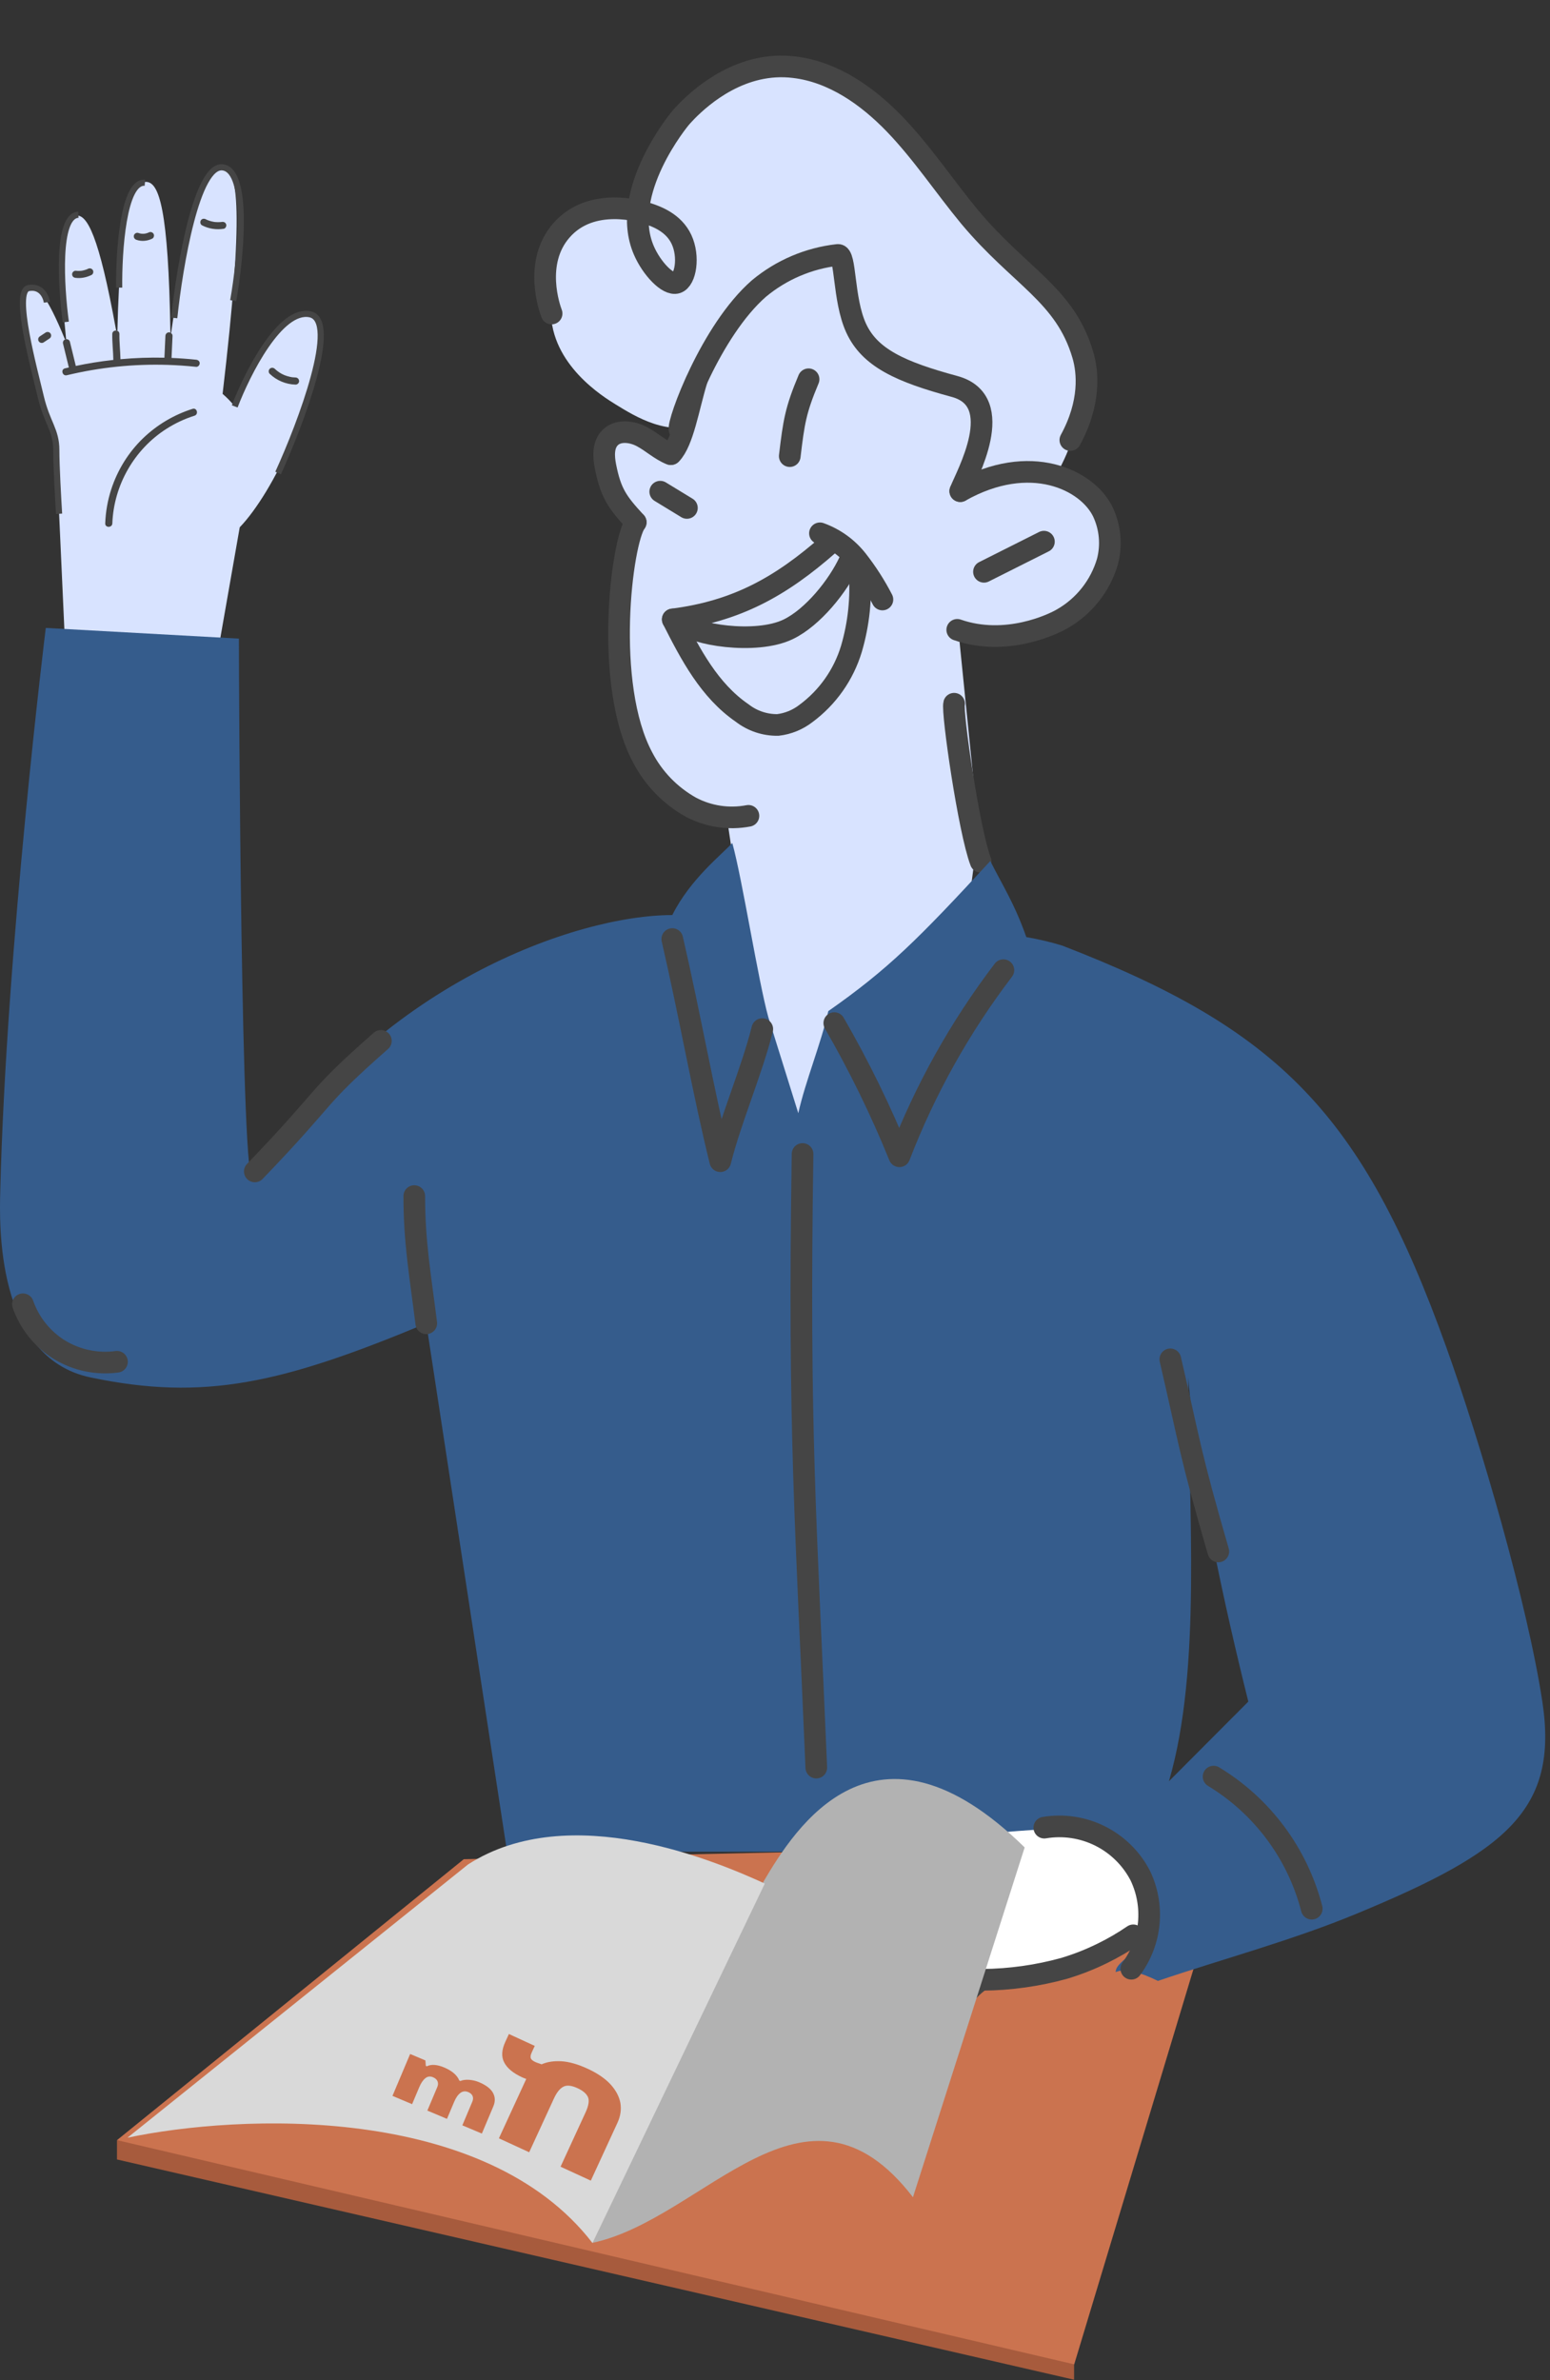 <svg width="252" height="387" viewBox="0 0 252 387" fill="none" xmlns="http://www.w3.org/2000/svg"><rect x="0" y="0" width="252" height="387" fill="#333333" stroke="none"/><path d="M50.422 50.983C47.797 49.863 42.413 56.524 38.138 66.041C37.548 65.318 36.895 64.65 36.191 64.039C39.711 34.021 38.732 27.48 36.147 27.119C33.828 26.794 30.996 31.549 27.819 54.158C27.783 54.13 27.745 54.107 27.704 54.088C27.386 34.05 25.88 29.574 23.736 29.574C21.591 29.574 19.548 34.006 19.088 53.79C19.023 53.764 18.953 53.748 18.882 53.745C16.076 38.22 14.151 34.735 12.281 35.059C10.411 35.382 9.15 39.418 10.747 55.146C10.715 55.149 10.684 55.153 10.653 55.161C10.623 55.17 10.595 55.182 10.568 55.194C7.607 47.957 6.011 46.327 4.797 46.757C2.991 47.398 2.682 52.378 9.117 72.719L10.825 110.222H34.684L38.975 85.737C41.671 82.933 44.848 77.788 47.504 71.567C51.858 61.369 53.166 52.153 50.423 50.983L50.422 50.983Z" fill="#D8E3FF"/><path d="M10.248 55.874C10.562 57.163 10.877 58.451 11.192 59.74L11.195 59.748C10.982 59.797 10.767 59.844 10.555 59.895C9.83 60.07 10.136 61.187 10.863 61.012C16.217 59.724 21.73 59.157 27.235 59.327C28.79 59.375 30.342 59.483 31.889 59.646C32.201 59.679 32.468 59.356 32.468 59.067C32.468 58.727 32.202 58.521 31.889 58.488C30.558 58.347 29.224 58.251 27.889 58.197C27.943 57.002 27.997 55.809 28.051 54.614C28.059 54.431 27.961 54.265 27.819 54.158C27.783 54.131 27.745 54.107 27.704 54.088C27.631 54.054 27.552 54.035 27.472 54.035C27.146 54.035 26.906 54.301 26.892 54.614C26.838 55.795 26.785 56.977 26.731 58.159C24.347 58.106 21.96 58.19 19.584 58.407C19.558 57.038 19.389 55.672 19.414 54.301C19.419 54.036 19.274 53.867 19.087 53.791C19.022 53.764 18.952 53.749 18.881 53.745C18.58 53.728 18.262 53.913 18.254 54.301C18.228 55.71 18.407 57.115 18.426 58.523C17.341 58.642 16.259 58.789 15.181 58.963C14.223 59.119 13.269 59.299 12.319 59.5C12.316 59.477 12.315 59.455 12.309 59.432C11.995 58.144 11.68 56.855 11.365 55.567C11.299 55.294 11.017 55.122 10.746 55.147C10.714 55.15 10.683 55.154 10.652 55.162C10.622 55.17 10.594 55.182 10.567 55.195C10.313 55.311 10.18 55.599 10.247 55.874H10.248Z" fill="#454545"/><path d="M32.853 36.641C33.947 37.203 35.156 37.384 36.368 37.201C36.668 37.155 36.861 36.761 36.773 36.488C36.667 36.16 36.382 36.035 36.06 36.084L36.031 36.088C36.003 36.091 35.976 36.094 35.948 36.097C35.895 36.103 35.841 36.107 35.788 36.111C35.663 36.119 35.538 36.123 35.413 36.122C35.288 36.121 35.163 36.115 35.038 36.105C34.978 36.1 34.918 36.093 34.858 36.087C34.828 36.082 34.797 36.077 34.767 36.072C34.52 36.03 34.277 35.971 34.04 35.893C33.928 35.856 33.818 35.816 33.709 35.771C33.688 35.761 33.644 35.742 33.63 35.735C33.565 35.705 33.501 35.673 33.437 35.64C33.168 35.502 32.796 35.561 32.645 35.848C32.504 36.113 32.565 36.492 32.852 36.64L32.853 36.641Z" fill="#454545"/><path d="M48.05 61.376C47.885 61.372 47.721 61.361 47.557 61.344L47.509 61.338C47.474 61.333 47.44 61.327 47.406 61.322C47.324 61.308 47.243 61.292 47.163 61.275C46.852 61.209 46.485 61.095 46.231 60.99C45.663 60.755 45.112 60.387 44.673 59.965C44.447 59.749 44.077 59.741 43.853 59.965C43.635 60.183 43.626 60.567 43.853 60.784C44.981 61.867 46.487 62.494 48.05 62.535C48.353 62.543 48.643 62.263 48.629 61.956C48.615 61.636 48.375 61.385 48.05 61.377V61.376Z" fill="#454545"/><path d="M22.176 38.991C23.019 39.288 23.958 39.197 24.753 38.8C25.024 38.665 25.122 38.259 24.96 38.008C24.781 37.73 24.458 37.655 24.168 37.8C24.137 37.815 24.073 37.833 24.044 37.857L24.026 37.864C23.942 37.895 23.856 37.922 23.768 37.944C23.689 37.964 23.608 37.979 23.526 37.995C23.481 37.998 23.436 38.003 23.39 38.006C23.306 38.01 23.222 38.011 23.138 38.008C23.09 38.006 23.043 38.003 22.995 37.999L22.986 37.998L23.006 38.004C22.927 37.981 22.84 37.977 22.759 37.957C22.665 37.935 22.574 37.907 22.483 37.875C22.197 37.774 21.836 37.989 21.77 38.279C21.697 38.603 21.869 38.884 22.175 38.992L22.176 38.991Z" fill="#454545"/><path d="M12.302 45.18C13.188 45.285 14.088 45.101 14.883 44.706C15.156 44.571 15.253 44.164 15.091 43.914C14.911 43.635 14.589 43.562 14.299 43.706C14.25 43.73 14.201 43.752 14.152 43.776L14.142 43.781H14.141C14.053 43.815 13.964 43.849 13.874 43.878C13.694 43.936 13.509 43.981 13.322 44.014C13.286 44.02 13.239 44.035 13.201 44.033C13.288 44.021 13.3 44.02 13.235 44.027C13.207 44.03 13.181 44.033 13.154 44.035C13.059 44.044 12.964 44.049 12.87 44.051C12.68 44.055 12.491 44.044 12.302 44.022C12.165 44.006 11.986 44.099 11.893 44.191C11.792 44.292 11.716 44.457 11.723 44.601C11.73 44.751 11.779 44.906 11.893 45.011C12.013 45.121 12.141 45.161 12.302 45.18V45.18Z" fill="#454545"/><path d="M7.89 53.996C7.743 53.962 7.574 53.968 7.444 54.054C7.127 54.263 6.81 54.471 6.494 54.681C6.368 54.764 6.268 54.878 6.227 55.026C6.189 55.165 6.207 55.35 6.286 55.473C6.366 55.596 6.484 55.705 6.632 55.739C6.779 55.772 6.949 55.766 7.079 55.68C7.396 55.472 7.712 55.263 8.029 55.054C8.155 54.971 8.254 54.856 8.295 54.708C8.333 54.569 8.316 54.385 8.236 54.262C8.157 54.139 8.038 54.029 7.89 53.996Z" fill="#454545"/><path d="M27.044 69.735C28.47 68.823 30.005 68.1 31.62 67.591C32.329 67.368 32.026 66.249 31.312 66.475C28.294 67.426 25.515 69.078 23.239 71.276C20.877 73.557 19.113 76.418 18.093 79.536C17.506 81.332 17.177 83.212 17.106 85.099C17.078 85.845 18.237 85.844 18.265 85.099C18.498 78.9 21.815 73.08 27.044 69.735H27.044Z" fill="#454545"/><path d="M19.018 351.114V347.969L57.678 354.023L128.579 369.888L174.628 384.396V386.927L19.018 351.114Z" fill="#A75B3D"/><path d="M19.02 347.974L75.402 302.293L200.235 299.604L174.647 384.428L19.02 347.974Z" fill="#CB734F"/><path d="M119.614 142.476L116.368 121.045C121.473 115.297 126.13 109.166 130.299 102.707C146.174 78.11 147.354 60.395 160.365 56.227C163.562 55.206 168.64 54.63 176.055 57.721C176.379 61.976 175.912 66.253 174.678 70.336C173.934 72.774 172.918 75.121 171.649 77.331C172.036 77.471 179.314 80.268 180.567 86.92C181.76 93.265 177.008 100.552 168.894 102.56L155.9 103.325L159.09 134.947C157.05 150.636 155.059 164.621 153.25 177.362C152.784 180.552 152.01 185.531 148.239 187.992C142.752 191.568 134.073 187.81 130.126 185.174C114.037 174.435 119.3 144.175 119.614 142.476Z" fill="#D8E3FF"/><path d="M100.132 65.783C98.06 64.509 89.609 59.311 89.563 50.574C89.55 49.56 89.528 44.743 92.978 41.431C98.202 36.406 107.885 38.251 113.624 42.487C114.405 43.071 121.927 48.808 121.11 57.585C121.042 58.358 120.194 66.095 114.227 68.764C108.831 71.164 103.286 67.726 100.132 65.783Z" fill="#D8E3FF"/><path d="M162.908 83.776C166.96 71.026 166.046 64.834 165.473 62.052C164.665 58.127 163.28 51.371 157.621 47.061C148.364 40.054 134.338 44.745 127.159 49.102C123.933 51.068 116.979 55.36 114.051 63.322C112.344 67.893 112.891 72.006 110.137 73.395C106.254 75.37 100.992 69.641 99.1 71.164C97.934 72.107 98.236 75.559 103.302 85.466C100.839 93.312 98.501 105.497 102.649 118.472C104.257 123.494 105.642 127.655 109.556 130.25C118.645 136.269 133.765 128.896 141.791 122.509C150.619 115.489 153.854 107.294 160.206 91.193C161.266 88.501 162.145 86.024 162.871 83.756" fill="#D8E3FF"/><path d="M89.681 50.976C89.365 50.143 86.708 42.692 91.273 37.465C96.169 31.844 104.391 34.424 105.212 34.692C106.652 35.164 109.506 36.157 110.802 38.941C112.097 41.724 111.471 45.51 110.022 45.977C108.573 46.443 105.93 43.608 104.69 40.736C100.577 31.271 110.507 19.319 110.716 19.095L110.937 18.846L111.634 18.102C114.194 15.498 120.637 9.881 129.129 10.927C135.45 11.675 141.018 15.574 145.483 20.215C149.947 24.855 153.528 30.295 157.629 35.255C165.818 45.06 173.163 47.877 176.055 57.721C176.881 60.531 177.321 65.489 174.017 71.547" fill="#D8E3FF"/><path d="M89.681 50.976C89.365 50.143 86.708 42.692 91.273 37.465C96.169 31.844 104.391 34.424 105.212 34.692C106.652 35.164 109.506 36.157 110.802 38.941C112.097 41.724 111.471 45.51 110.022 45.977C108.573 46.443 105.93 43.608 104.69 40.736C100.577 31.271 110.507 19.319 110.716 19.095L110.937 18.846L111.634 18.102C114.194 15.498 120.637 9.881 129.129 10.927C135.45 11.675 141.018 15.574 145.483 20.215C149.947 24.855 153.528 30.295 157.629 35.255C165.818 45.06 173.163 47.877 176.055 57.721C176.881 60.531 177.321 65.489 174.017 71.547" stroke="#454545" stroke-width="3.52" stroke-linecap="round" stroke-linejoin="round"/><path d="M131.459 61.666C129.347 66.693 129.059 68.619 128.4 74.164" stroke="#454545" stroke-width="3.52" stroke-miterlimit="10" stroke-linecap="round"/><path d="M113.237 61.933C111.935 66.223 111.058 71.822 109.106 73.83" stroke="#454545" stroke-width="3.52" stroke-miterlimit="10" stroke-linecap="round"/><path d="M109.04 73.85C107.332 73.161 105.957 71.835 104.333 70.98C102.708 70.124 100.474 69.855 99.183 71.17C98.03 72.333 98.114 74.211 98.433 75.816C99.296 80.172 100.342 81.656 103.355 84.921" stroke="#454545" stroke-width="3.52" stroke-miterlimit="10" stroke-linecap="round"/><path d="M103.355 84.921C101.042 88.053 98.147 111.319 104.481 123.153C106.252 126.564 108.985 129.381 112.341 131.253C115.206 132.764 118.498 133.257 121.679 132.65" stroke="#454545" stroke-width="3.52" stroke-miterlimit="10" stroke-linecap="round"/><path d="M110.482 69.864C110.089 68.769 115.551 53.754 123.384 46.915C127.029 43.88 131.483 41.98 136.196 41.451C137.563 41.222 137.039 48.611 139.168 53.297C141.391 58.199 146.429 60.463 155.188 62.834C163.948 65.206 157.074 77.349 156.123 79.857" stroke="#454545" stroke-width="3.52" stroke-miterlimit="10" stroke-linecap="round"/><path d="M133.307 86.713C135.702 87.571 137.806 89.091 139.374 91.096C140.933 93.091 142.302 95.226 143.464 97.475" stroke="#454545" stroke-width="3.52" stroke-miterlimit="10" stroke-linecap="round"/><path d="M109.378 100.713C119.746 99.386 126.931 95.393 134.775 88.489" stroke="#454545" stroke-width="3.52" stroke-miterlimit="10" stroke-linecap="round"/><path d="M109.378 100.713C112.253 106.381 115.315 112.268 120.676 115.943C122.333 117.224 124.375 117.904 126.469 117.873C128.122 117.677 129.69 117.037 131.008 116.021C134.548 113.408 137.149 109.721 138.423 105.509C139.624 101.426 140.069 97.157 139.735 92.913" stroke="#454545" stroke-width="3.52" stroke-miterlimit="10" stroke-linecap="round"/><path d="M111.372 101.338C112.362 103.082 122.812 104.906 128.153 102.319C132.133 100.397 136.258 95.298 138.119 91.251" stroke="#454545" stroke-width="3.52" stroke-miterlimit="10" stroke-linecap="round"/><path d="M156.122 79.857C167.465 73.472 176.774 77.992 179.307 83.22C180.501 85.755 180.762 88.629 180.044 91.337C178.884 95.264 176.251 98.591 172.695 100.618C171.188 101.509 163.558 105.165 155.63 102.407" stroke="#454545" stroke-width="3.52" stroke-miterlimit="10" stroke-linecap="round"/><path d="M159.442 140.108C157.507 135.013 154.74 115.72 155.12 114.421" stroke="#454545" stroke-width="3.52" stroke-miterlimit="10" stroke-linecap="round"/><path d="M169.721 88.072L159.975 92.97" stroke="#454545" stroke-width="3.52" stroke-miterlimit="10" stroke-linecap="round"/><path d="M111.678 82.587L107.343 79.944" stroke="#454545" stroke-width="3.52" stroke-miterlimit="10" stroke-linecap="round"/><path d="M172.712 153.751C170.793 153.163 168.838 152.7 166.859 152.364C164.908 146.829 162.957 143.901 161.005 139.996C149.299 152.687 144.421 157.568 134.666 164.401C133.515 169.604 130.939 175.794 129.788 180.997L124.91 165.377C123.281 159.52 120.686 142.924 119.057 137.067C117.34 138.951 112.228 142.924 109.302 148.782C93.693 148.782 61.223 160.05 41.137 191.611C39.186 194.716 38.842 111.055 38.842 103.833L7.443 102.097C7.443 102.097 1.022 154.061 0.041 193.688C-0.088 198.83 -0.749 220.7 14.674 223.951C33.209 227.856 45.891 224.927 69.304 215.165L82.435 301.072H129.261C130.066 300.987 130.88 301.053 131.661 301.267H180.868C184.028 303.22 186.028 305.934 186.545 308.208C186.935 309.897 188.379 313.001 186.545 315.149C184.497 317.551 181.667 319.054 181.424 320.352C181.199 321.417 181.736 318.869 188.252 322.08C199.042 318.429 210.105 315.491 220.621 311.127C244.902 301.072 253.419 294.239 250.755 276.667C248.346 260.832 240.756 234.689 235.147 219.07C221.489 180.997 207.832 167.33 172.712 153.751ZM190.047 289.621C195.423 271.239 193.198 245.428 193.198 223.951C194.34 239.57 199.052 261.047 202.954 276.667L190.047 289.621Z" fill="#355C8C"/><path d="M135.64 166.35C139.661 173.316 143.198 180.55 146.225 188.003C150.399 177.165 156.092 166.975 163.131 157.74" stroke="#454545" stroke-width="3.52" stroke-linecap="round" stroke-linejoin="round"/><path d="M123.933 167.326C122.246 174.091 118.792 182.038 117.105 188.803C114.344 177.645 112.227 165.373 109.3 152.683" stroke="#454545" stroke-width="3.52" stroke-linecap="round" stroke-linejoin="round"/><path d="M197.305 288.866C205.225 293.663 210.954 301.372 213.265 310.343" stroke="#454545" stroke-width="3.52" stroke-miterlimit="10" stroke-linecap="round"/><path d="M61.922 169.239C50.643 179.179 54.023 177.376 41.427 190.467" stroke="#454545" stroke-width="3.52" stroke-miterlimit="10" stroke-linecap="round"/><path d="M130.48 187.631C129.787 232.733 131.026 247.181 132.714 287.401" stroke="#454545" stroke-width="3.52" stroke-miterlimit="10" stroke-linecap="round"/><path d="M190.271 221.018C193.441 234.685 193.412 236.189 198.075 252.257" stroke="#454545" stroke-width="3.52" stroke-miterlimit="10" stroke-linecap="round"/><path d="M67.353 194.475C67.353 202.031 68.328 207.351 69.304 215.161" stroke="#454545" stroke-width="3.52" stroke-miterlimit="10" stroke-linecap="round"/><path d="M139.758 300.059C142.338 299.191 145.086 298.941 147.781 299.329C150.895 299.001 162.566 297.782 174.039 297.14C176.562 296.868 179.108 297.377 181.333 298.599C183.932 300.262 185.767 302.886 186.439 305.898C186.563 306.512 187.299 310.548 184.98 313.927C182.792 317.102 178.634 318.029 170.392 319.766C163.317 321.226 160.954 320.978 157.992 323.416C157.153 324.109 155.965 325.832 153.616 329.255C148.583 336.598 147.438 339.226 144.863 339.474C143.609 339.598 141.895 339.167 141.216 338.014C140.968 337.598 140.713 336.839 141.216 335.094C141.874 332.85 143.136 330.83 144.863 329.255C144.995 329.365 139.962 337.364 136.84 336.554C135.534 336.211 134.652 334.364 134.652 332.905C134.586 330.116 137.489 327.73 137.569 327.795C136.676 329.728 135.125 331.281 133.193 332.175C132.69 332.386 130.443 333.328 128.817 332.175C128.382 331.818 128.027 331.374 127.776 330.871C127.525 330.368 127.382 329.817 127.358 329.255C127.183 326.503 129.721 324.299 129.546 324.146C129.371 323.993 125.615 329.255 122.982 328.525C121.523 328.146 120.932 326.117 120.793 325.606C120.064 322.934 121.355 320.263 127.358 312.468C135.418 301.993 137.788 300.738 139.758 300.059Z" fill="white"/><path d="M143.872 316.423L135.382 331.444C135 332.188 134.86 333.033 134.982 333.86C135.103 334.687 135.48 335.455 136.06 336.057C136.427 336.405 136.87 336.66 137.355 336.801C137.84 336.942 138.351 336.965 138.847 336.868C139.89 336.619 140.429 335.773 141.385 334.24C144.959 328.525 150.327 319.956 149.97 319.766C149.758 319.649 147.782 322.722 141.217 334.364C140.943 334.933 140.801 335.557 140.801 336.189C140.801 336.821 140.943 337.444 141.217 338.014C142.253 339.802 144.769 340.021 146.323 339.473C147.876 338.926 148.635 337.503 149.838 335.094C154.302 326.182 158.825 321.956 159.736 321.905C164.213 321.862 168.665 321.239 172.982 320.051C175.133 319.407 177.226 318.584 179.24 317.591C180.978 316.739 182.653 315.764 184.251 314.671" stroke="#454545" stroke-width="3.52" stroke-miterlimit="10" stroke-linecap="round"/><path d="M121.523 327.065C121.889 327.49 122.335 327.837 122.835 328.088C123.336 328.338 123.882 328.487 124.441 328.525C125.899 328.525 126.942 327.445 128.248 325.875C131.669 321.773 133.354 318.365 136.213 314.131C137.059 312.876 137.766 311.898 138.19 311.329" stroke="#454545" stroke-width="3.52" stroke-linecap="round" stroke-linejoin="round"/><path d="M147.781 299.329C141.216 299.329 138.766 300.65 136.84 301.519C134.032 302.789 130.545 307.876 123.711 318C123.711 318 120.443 322.795 121.18 326.605" stroke="#454545" stroke-width="3.52" stroke-linecap="round" stroke-linejoin="round"/><path d="M169.784 297.164C172.877 296.644 176.055 297.12 178.86 298.523C181.665 299.927 183.953 302.186 185.393 304.974C186.548 307.39 187.022 310.077 186.764 312.743C186.506 315.409 185.526 317.955 183.93 320.105" stroke="#454545" stroke-width="3.52" stroke-miterlimit="10" stroke-linecap="round"/><path d="M3.728 212.063C4.804 215.146 6.909 217.763 9.689 219.476C12.486 221.169 15.778 221.853 19.02 221.414" stroke="#454545" stroke-width="3.52" stroke-miterlimit="10" stroke-linecap="round"/><path d="M148.429 357.251C130.915 334.523 114.528 360.827 96.312 364.671L124.167 305.874C129.206 297.357 142.164 276.411 166.59 300.379L148.429 357.251Z" fill="#B2B2B2"/><path d="M96.328 364.701C78.814 341.973 38.945 343.73 20.729 347.574L76.104 303.138C92.68 292.498 116.544 302.69 124.343 306.255L96.328 364.701Z" fill="#D9D9D9"/><path d="M77.888 338.549C79.014 339.024 79.765 339.599 80.143 340.274C80.521 340.949 80.542 341.685 80.207 342.48L78.341 346.904L75.168 345.566L76.79 341.718C76.93 341.388 76.946 341.084 76.837 340.806C76.729 340.529 76.495 340.315 76.135 340.163C75.662 339.963 75.232 340.008 74.845 340.298C74.458 340.587 74.121 341.072 73.835 341.751L72.67 344.513L69.48 343.167L71.103 339.32C71.242 338.989 71.252 338.683 71.132 338.4C71.013 338.118 70.773 337.902 70.413 337.75C69.94 337.55 69.522 337.6 69.157 337.899C68.781 338.193 68.45 338.68 68.164 339.359L66.999 342.121L63.809 340.776L66.681 333.965L69.162 335.011L69.228 335.892L69.397 335.963C69.765 335.782 70.193 335.709 70.681 335.747C71.154 335.788 71.66 335.923 72.201 336.151C73.495 336.696 74.321 337.408 74.68 338.286L74.849 338.357C75.209 338.193 75.68 338.129 76.262 338.164C76.84 338.207 77.382 338.336 77.888 338.549Z" fill="#CB734F"/><path d="M95.51 336.348C97.107 337.083 98.352 337.929 99.243 338.886C100.129 339.856 100.67 340.874 100.866 341.94C101.039 343.011 100.88 344.079 100.39 345.143L96.055 354.557L91.135 352.291L95.206 343.45C95.702 342.373 95.832 341.548 95.596 340.976C95.336 340.41 94.768 339.925 93.892 339.522C92.913 339.071 92.148 338.992 91.597 339.284C91.029 339.568 90.516 340.208 90.057 341.204L86.034 349.942L81.113 347.676L85.467 338.222C85.498 338.153 85.529 338.085 85.561 338.017C85.325 337.941 85.104 337.856 84.898 337.761C83.438 337.089 82.465 336.286 81.98 335.351C81.488 334.43 81.547 333.308 82.156 331.984L82.74 330.716L86.94 332.649L86.459 333.693C86.264 334.116 86.21 334.438 86.295 334.659C86.381 334.881 86.621 335.082 87.016 335.264C87.188 335.343 87.383 335.417 87.602 335.484C87.814 335.565 87.966 335.619 88.058 335.645C88.95 335.245 90.026 335.079 91.285 335.147C92.539 335.228 93.947 335.628 95.51 336.348Z" fill="#CB734F"/><path d="M7.619 49.142C7.483 48.209 6.698 46.443 4.64 46.84C2.067 47.337 5.633 60.246 6.626 64.489C7.619 68.732 9.153 69.906 9.153 73.156C9.153 75.756 9.454 81.16 9.605 83.538" stroke="#454545"/><path d="M19.376 46.767C19.305 40.958 20.044 29.413 23.561 29.71" stroke="#454545"/><path d="M10.701 52.358C9.914 46.602 9.222 35.055 12.749 34.915" stroke="#454545"/><path d="M28.329 51.693C29.211 43.253 32.036 26.542 36.274 27.22C40.512 27.898 39.135 41.946 37.917 48.886" stroke="#454545"/><path d="M38.16 66.077C40.225 60.671 45.563 50.106 50.391 51.098C55.219 52.089 48.954 68.717 45.218 76.907" stroke="#454545"/></svg>